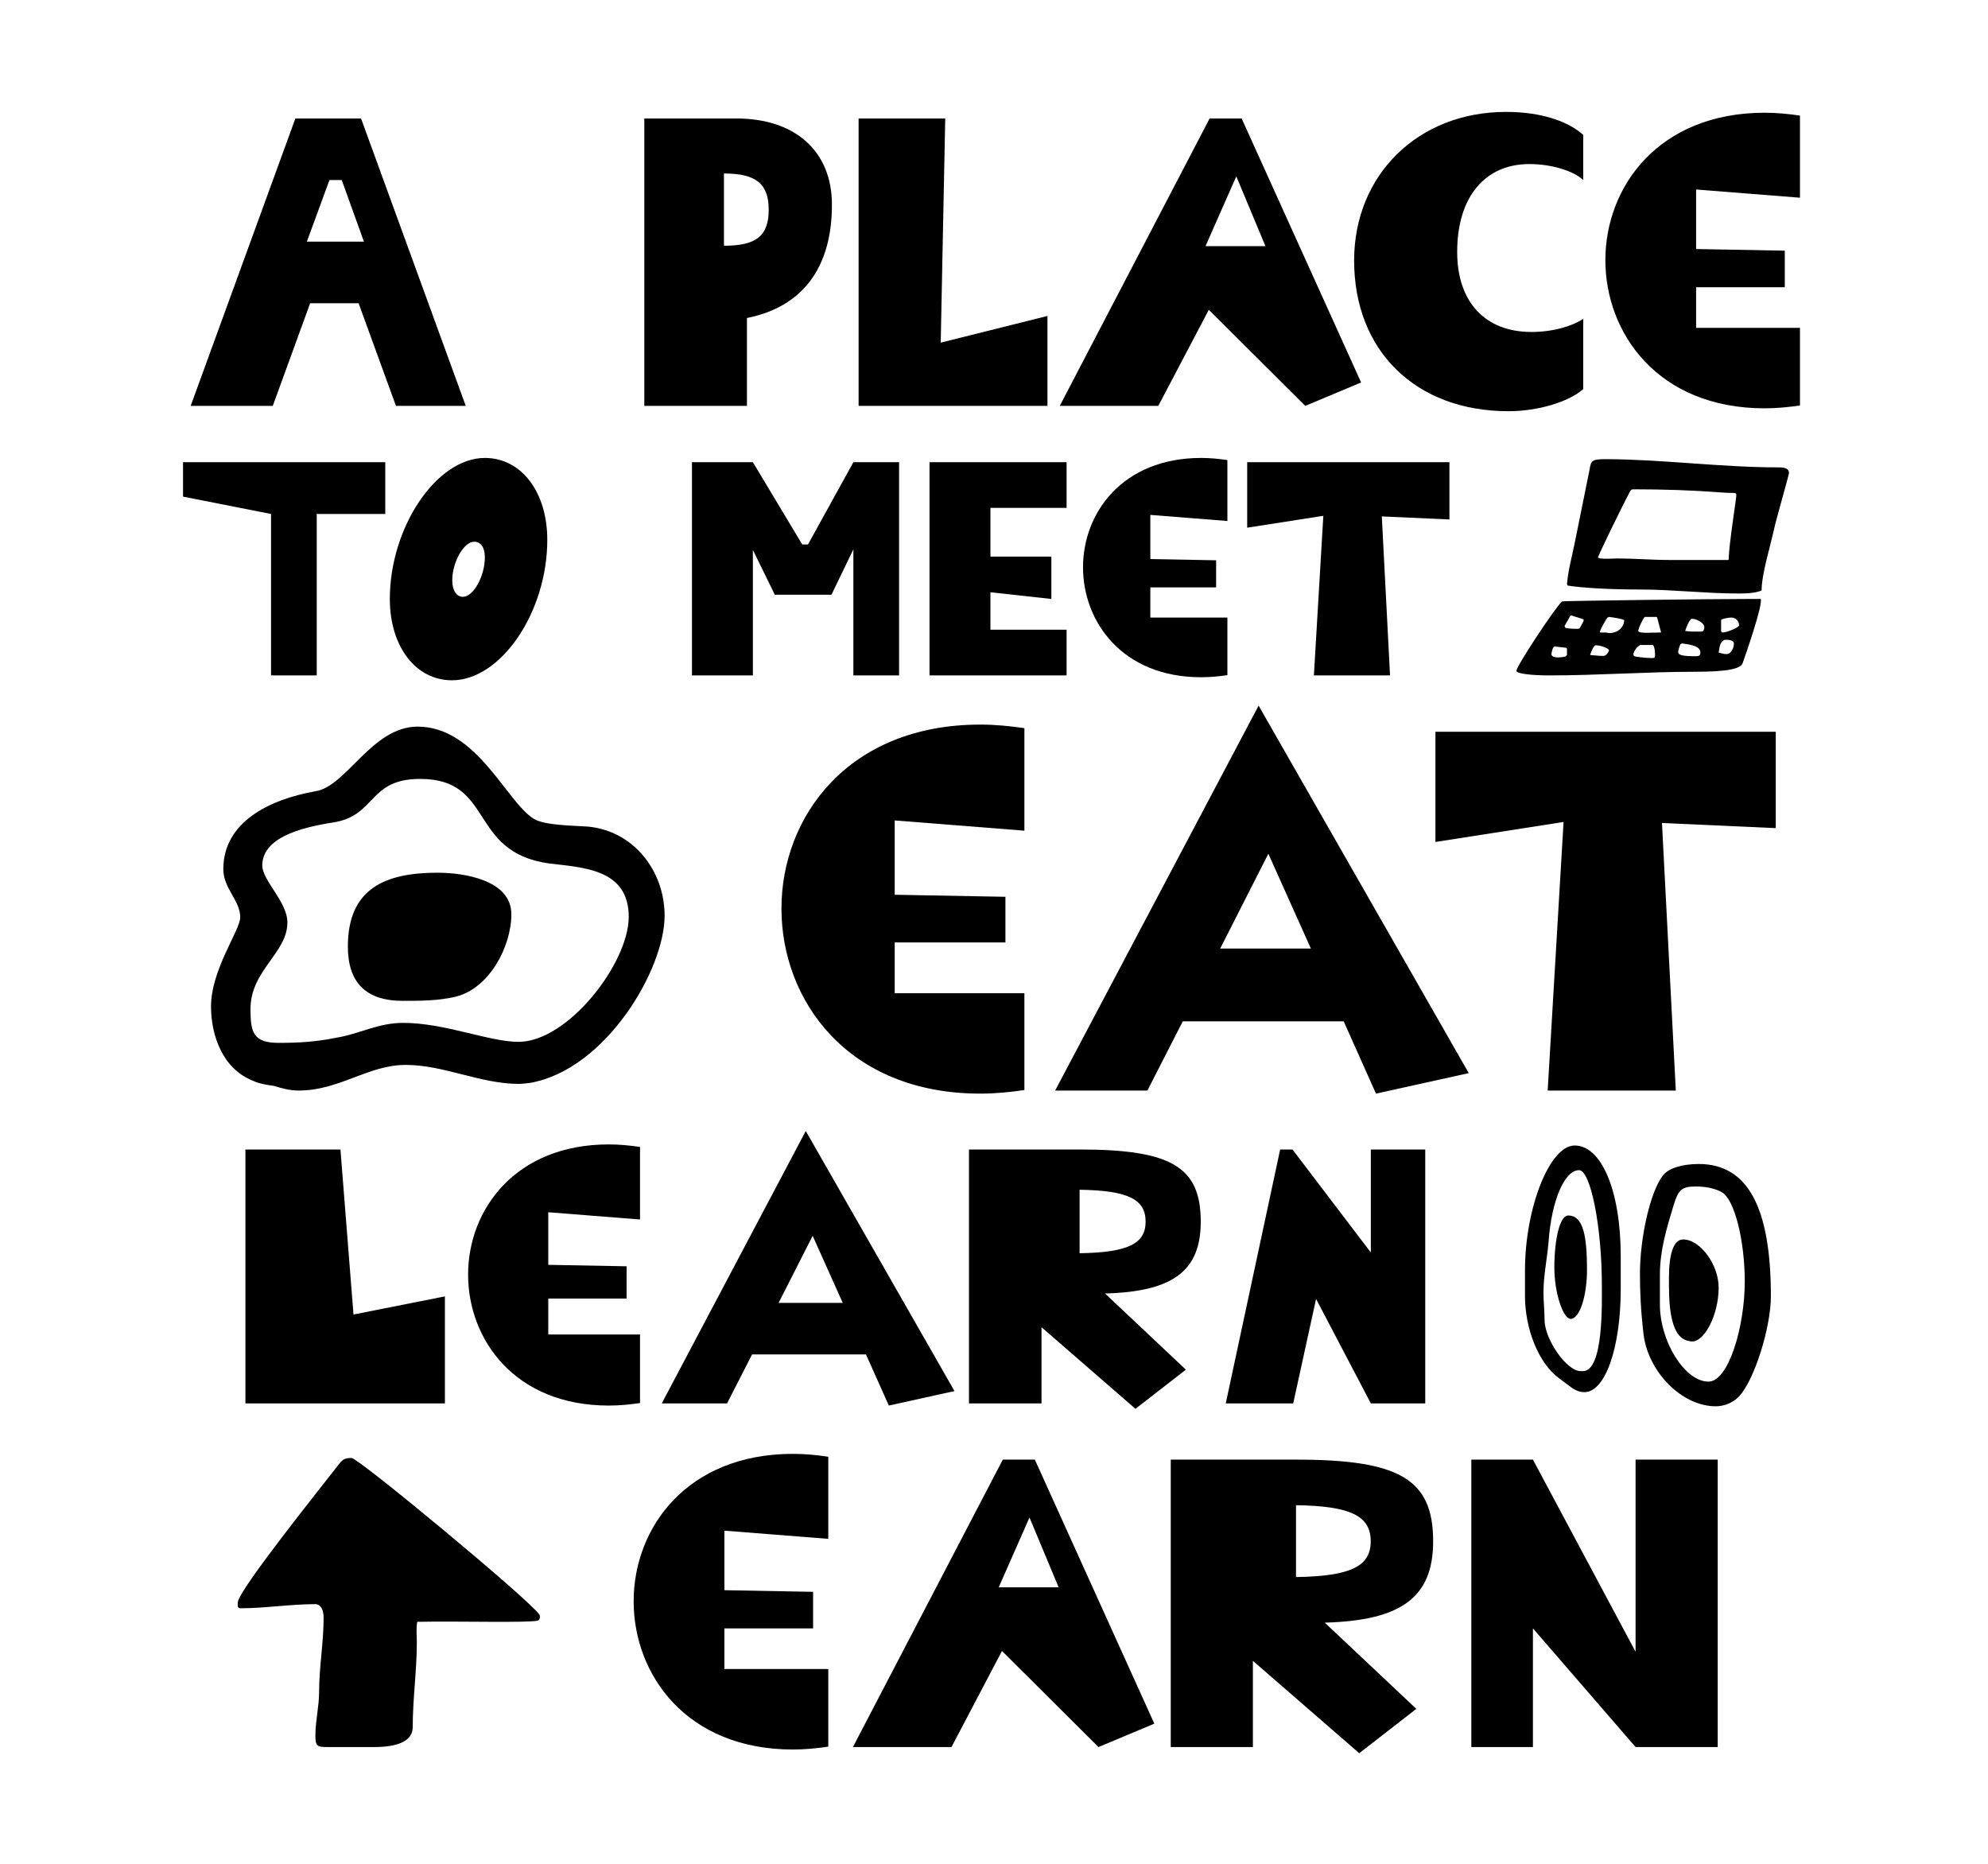 <?xml version="1.0" encoding="UTF-8"?> <svg xmlns="http://www.w3.org/2000/svg" xmlns:xlink="http://www.w3.org/1999/xlink" version="1.1" id="_x30_3_x5F_Eat_-_Outline" x="0px" y="0px" width="1152px" height="1080px" viewBox="0 0 1152 1080" xml:space="preserve"> <g> <g> <path d="M171.158,68.653h38.063l60.665,166.53h-40.443l-21.648-59.476h-28.072l-21.649,59.476h-47.58L171.158,68.653z M210.887,140.024l-12.847-35.686h-7.138l-13.084,35.686H210.887z"></path> <path d="M373.364,68.653h53.289c34.258,0,55.431,19.032,55.431,49.959c0,36.637-17.129,59.237-49.245,65.66v50.911h-59.475V68.653 z M445.447,121.467c0-14.988-7.375-20.936-25.931-20.936v41.871C438.31,142.403,445.447,136.692,445.447,121.467z"></path> <path d="M497.545,68.653h50.196l-2.616,129.894l61.854-15.464v52.101H497.545V68.653z"></path> <path d="M700.948,68.653h18.556l69.229,152.971l-32.354,13.56l-55.906-55.669l-29.262,55.669h-57.096L700.948,68.653z M733.301,142.64l-16.891-40.442l-17.843,40.442H733.301z"></path> <path d="M784.686,150.967c0-49.722,37.112-86.121,88.022-86.121c21.411,0,36.637,5.948,44.726,13.323v26.169 c-5.71-5.472-18.794-9.278-31.165-9.278c-25.931,0-41.87,19.271-41.87,50.911c0,29.023,16.177,46.391,43.06,46.391 c12.847,0,24.028-3.569,29.976-7.613v40.681c-8.089,7.375-26.169,12.847-43.298,12.847 C820.37,238.276,784.686,203.305,784.686,150.967z"></path> <path d="M930.278,150.729c0-42.584,30.927-85.406,92.305-85.406c7.138,0,14.036,0.713,20.46,1.665v47.58l-60.188-4.758v34.495 l51.386,0.951v21.174h-51.386v23.552h60.188v44.964c-6.424,0.951-13.322,1.664-20.46,1.664 C960.729,236.61,930.278,193.074,930.278,150.729z"></path> </g> <g> <path d="M157.066,297.834l-51.008-10.061v-19.945h117.194v30.006H183.54v93.543h-26.475V297.834z"></path> <path d="M225.894,347.076c0-41.477,27.004-81.719,55.067-81.719c21.18,0,36.182,19.768,36.182,47.479 c0,41.83-26.827,81.365-55.243,81.365C240.896,394.201,225.894,374.61,225.894,347.076z M280.961,322.897 c0-5.824-2.471-9.002-6.178-9.002c-6.001,0-12.708,11.826-12.708,22.416c0,5.824,2.472,9.53,6.178,9.53 C274.254,345.841,280.961,334.016,280.961,322.897z"></path> <path d="M400.973,267.828h35.3l28.593,47.654h3.354l26.299-47.654h26.475v123.549h-26.475v-73.07l-12.708,26.299h-32.829 l-12.708-25.945v72.717h-35.3V267.828z"></path> <path d="M538.637,267.828h79.425v26.475h-44.125v28.24h35.3v24.533l-35.3-3.883v21.709h44.125v26.475h-79.425V267.828z"></path> <path d="M627.587,328.721c0-31.594,22.944-63.363,68.481-63.363c5.295,0,10.413,0.529,15.179,1.236v35.299l-44.654-3.529v25.592 l38.124,0.706v15.708h-38.124v17.474h44.654v33.358c-4.766,0.705-9.884,1.235-15.179,1.235 C650.179,392.437,627.587,360.137,627.587,328.721z"></path> <path d="M766.841,298.893l-44.125,6.883v-37.947h117.195v33.182l-39.183-1.765l4.765,92.132H761.37L766.841,298.893z"></path> <path d="M878.734,388.731c0-2.824,22.944-37.418,26.475-40.242c0.529-0.354,88.072-1.412,107.841-1.412h7.236 c1.412,3.354-9.178,33.535-10.414,37.064c-1.059,3.354-8.472,5.119-27.71,5.119c-28.239,0-56.126,2.117-84.189,2.117 C887.029,391.377,878.734,390.319,878.734,388.731z M907.15,380.435l0.883-0.882v-3.531c0-0.353-0.53-0.705-0.883-0.705 l-6.354-0.707l-0.883,0.883c-0.529,1.412-0.883,2.648-0.883,4.061l0.883,0.882C901.501,381.141,903.973,381.141,907.15,380.435z M915.269,364.198c1.235-2.295,2.471-4.061,2.471-4.942c0-0.177-0.353-0.53-0.706-0.53c-2.118-0.882-4.236-1.234-6.354-2.117 l-0.883,0.354c-0.883,2.117-2.295,3.883-3.177,5.824l0.529,1.059c1.765,0.354,3.706,0.529,6.178,0.529 C914.209,364.373,914.563,364.373,915.269,364.198z M950.921,341.606c-17.474,0-33.711-0.883-42.536-2.295l-0.353-0.883 c0.706-8.295,2.823-15.531,4.412-23.475l8.648-42.712c0.883-5.295,1.059-6.178,9.707-6.178c33.358,0.177,66.54,4.766,99.898,4.766 c4.06,0,6.001,0.882,6.001,3.354c-0.177,1.411-7.59,27.356-8.648,32.3c-2.118,9.883-7.236,26.121-7.236,35.652 c-4.06,1.941-11.825,1.765-14.12,1.765C988.339,343.9,969.277,341.606,950.921,341.606z M932.389,376.905c0-1.235-4.766-3-7.766-3 c-0.883,0-2.647,3.529-3.178,5.648c2.824,0.176,4.766,0.529,7.237,0.529C930.271,380.258,931.506,379.023,932.389,376.905z M1001.4,324.485l0.354-0.354c0-8.118,4.589-36.357,4.412-37.24c0-0.883-0.529-1.236-1.589-1.236 c-2.823,0-5.471-0.176-8.118-0.353c-15.886-1.235-32.477-1.765-49.597-1.765c-1.412,0-1.588,0.176-2.294,1.235 c-6.001,11.296-18.532,37.417-18.532,38.124c-0.177,1.412,9.53,0.705,11.296,0.705c9.884,0,19.768,0.883,29.828,0.883H1001.4z M941.214,359.432c-0.706-0.883-7.236-1.766-8.825-1.941l-0.883,0.353c-1.059,1.412-4.412,7.06-4.412,8.472 c0,0.354,2.471,0.177,3.354,0.177l1.941,0.353C937.331,366.844,940.861,363.844,941.214,359.432z M959.04,380.082v-1.412 c0-2.471-0.706-4.942-1.412-4.942h-6.707c-1.589,0-4.412,3.53-4.412,5.647c0,0.707,0.529,0.883,1.235,1.06 c0.883,0.177,5.647,0.882,9.354,0.882C958.334,381.317,959.04,381.317,959.04,380.082z M962.571,366.491l-2.295-8.648 l-0.353-0.353h-6.884c-0.883,0.882-3.707,6.529-3.707,8.119c0,0.882,2.824,1.059,5.119,1.059L962.571,366.491z M985.338,378.141 c-0.176-3.354-3.883-4.413-10.59-5.295l-0.882,0.353c-0.706,1.235-1.412,3.706-1.412,4.589c0,1.941,3,2.471,10.236,2.471 C984.632,380.258,985.338,379.729,985.338,378.141z M987.633,363.315c0-2.118-4.236-4.766-7.236-4.766 c-1.06,0-3.001,4.06-3.883,7.061c1.411,0.176,2.823,0.352,4.059,0.352h5.472C987.104,365.961,987.633,364.727,987.633,363.315z M1004.753,372.846c0-1.412-1.765-2.119-4.589-2.119c-3.001,0-3.706,3.354-4.236,7.414c2.472,0.705,3.354,0.882,4.589,0.882 C1002.635,379.023,1004.753,376.199,1004.753,372.846z M1007.754,362.432c0-2.647-1.942-4.589-4.59-4.589 c-1.765,0-5.824,0.882-5.824,1.412v6.354c0,0.352,0.354,0.882,0.883,0.882C1000.87,366.491,1007.754,363.49,1007.754,362.432z"></path> </g> <g> <path d="M142.212,666.086h55.066l7.565,95.629l52.965-10.51v62.002H142.212V666.086z"></path> <path d="M271.255,738.596c0-37.621,27.323-75.453,81.548-75.453c6.306,0,12.4,0.631,18.075,1.471v42.035l-53.174-4.203v30.475 l45.397,0.842v18.705h-45.397v20.807h53.174v39.725c-5.675,0.84-11.77,1.471-18.075,1.471 C298.158,814.469,271.255,776.006,271.255,738.596z"></path> <path d="M501.815,784.834H435.82l-14.502,28.373h-37.831l83.439-157.84l86.171,150.695l-38.041,8.406L501.815,784.834z M488.364,754.989l-17.444-38.881l-19.757,38.881H488.364z"></path> <path d="M561.503,666.086h64.104c53.174,0,70.198,10.088,70.198,41.824c0,28.584-16.184,40.564-55.486,41.615l46.869,44.137 l-29.215,22.697l-54.435-47.289v44.137h-42.035V666.086z M663.858,707.91c0-13.031-10.298-18.074-38.251-18.496v36.781 C653.56,725.776,663.858,720.731,663.858,707.91z"></path> <path d="M741.825,666.086h7.146l45.398,59.689v-59.689h31.526v147.121h-31.526l-31.736-60.529l-13.241,60.529h-39.093 L741.825,666.086z"></path> <path d="M909.118,802.908l-5.885-4.412c-11.56-8.617-19.546-28.164-19.546-47.711v-14.502c0-36.359,14.292-72.51,28.794-72.51 c15.553,0,26.692,26.271,26.692,64.104v19.125c0,34.049-9.038,59.689-21.018,59.689 C915.423,806.692,912.901,805.852,909.118,802.908z M928.244,744.901c0-34.049-6.515-66.836-13.24-66.836 c-8.407,0-15.974,17.656-17.655,41.615c-0.841,10.088-2.942,19.336-2.942,29.215c0,5.254,0.631,10.719,0.631,15.973 c0,11.139,12.82,29.635,20.807,29.635h1.472C929.294,794.502,928.244,754.569,928.244,744.901z M900.711,734.602 c0-17.234,3.362-30.264,7.986-30.264c8.827,0,10.929,11.979,10.929,31.525c0,14.922-4.203,28.373-9.458,28.373 C905.755,764.237,900.711,749.104,900.711,734.602z M952.413,773.274c-1.681-14.291-2.102-25.221-2.102-35.098 c0-21.438,6.096-47.711,13.241-56.957c3.152-4.205,11.14-6.727,20.808-6.727c28.373,0,41.824,25.012,41.824,76.713 c0,18.076-9.668,48.762-18.495,58.01c-3.152,3.361-8.197,5.674-13.451,5.674C974.693,814.889,955.146,795.133,952.413,773.274z M1011.053,742.588c0-23.539-5.886-47.498-13.241-51.701c-3.573-2.104-9.038-3.363-15.133-3.363 c-8.197,0-10.089,1.891-12.82,10.719c-3.994,13.24-7.987,26.061-7.987,40.354v17.234c0,21.648,14.502,44.768,28.164,44.768 C1001.595,800.598,1011.053,768.862,1011.053,742.588z M967.126,740.278c0-12.611,2.312-22.068,8.196-22.068 c9.879,0,20.598,14.502,20.598,27.953c0,15.973-8.617,32.367-16.184,31.105l-1.051-0.211 C966.495,775.166,967.126,750.996,967.126,740.278z"></path> </g> <g> <path d="M158.814,629.252c-4.158-0.594-8.316-1.188-12.177-2.969c-17.523-6.832-24.354-26.137-24.354-43.066 c0-21.383,16.929-44.252,16.929-51.676c0-9.802-9.801-16.633-9.801-27.918c0-27.324,26.729-40.393,53.459-45.145 c17.82-2.672,32.67-37.422,59.103-37.422c34.451,0,51.381,43.659,67.418,53.461c6.237,3.86,23.463,3.86,31.185,4.454 c26.434,2.376,44.55,25.542,44.55,51.678c0,31.185-34.154,89.099-77.813,96.821c-2.673,0.297-4.454,0.594-6.83,0.594 c-21.979,0-43.362-10.988-65.34-10.988s-38.312,14.85-62.072,14.85C168.021,631.926,163.566,630.737,158.814,629.252z M194.75,601.334c13.365-2.078,24.057-8.613,38.906-8.613c24.058,0,49.896,10.99,66.825,10.99 c28.512,0,63.854-45.441,63.854-72.468c0-27.62-26.136-28.512-46.034-30.888c-47.223-6.533-31.481-49.004-74.843-49.004 c-30.294,0-25.245,21.383-50.49,25.244c-19.008,2.971-40.985,8.91-40.985,24.947c0,8.613,14.553,21.088,14.553,32.967 c0,17.82-21.384,27.621-21.384,50.193c0,13.365,1.485,19.602,16.335,19.602C173.07,604.305,183.167,603.711,194.75,601.334z M201.581,548.469c0-33.857,21.978-42.768,51.975-42.768c15.146,0,42.768,4.158,42.768,24.057 c0,18.711-12.771,43.064-32.373,47.816c-10.098,2.377-20.492,2.377-30.591,2.377C211.976,579.951,201.581,569.26,201.581,548.469z "></path> <path d="M452.835,526.491c0-53.163,38.609-106.622,115.234-106.622c8.91,0,17.523,0.891,25.542,2.079v59.399l-75.141-5.939v43.064 l64.152,1.188v26.434h-64.152v29.402h75.141v56.133c-8.019,1.188-16.632,2.078-25.542,2.078 C490.851,633.707,452.835,579.358,452.835,526.491z"></path> <path d="M778.64,591.83h-93.258l-20.492,40.096h-53.46l117.908-223.045l121.769,212.947l-53.757,11.879L778.64,591.83z M759.632,549.656l-24.651-54.943l-27.918,54.943H759.632z"></path> <path d="M906.05,476.299l-74.249,11.583v-63.854h197.206v55.836l-65.934-2.971l8.019,155.033h-74.249L906.05,476.299z"></path> </g> <g> <path d="M182.77,1005.449c0-8.328,2.142-16.656,2.142-24.984c0-14.277,2.617-28.791,2.617-43.068c0-4.998-1.904-7.852-4.759-7.852 c-14.753,0-29.029,2.379-43.544,2.379c-1.904,0-1.428-2.143-1.428-3.332c0-6.9,51.158-70.432,59.01-80.662 c1.904-2.381,3.332-3.094,6.9-3.094c4.046,0,103.269,82.328,108.741,90.656c0.952,0.953,0.238,3.332-0.714,3.57 c-5.473,1.428-45.686,0.238-69.956,0.713c-0.714,4.045-0.237,7.852-0.237,11.898c0,16.418-2.38,32.598-2.38,49.254 c0,7.377-7.614,11.422-22.367,11.422h-27.363C183.484,1012.35,182.77,1011.635,182.77,1005.449z"></path> <path d="M367.184,927.879c0-42.592,30.933-85.424,92.322-85.424c7.139,0,14.039,0.715,20.464,1.666v47.59l-60.2-4.76v34.502 l51.396,0.953v21.176H419.77v23.557h60.2v44.973c-6.425,0.951-13.325,1.666-20.464,1.666 C397.641,1013.778,367.184,970.233,367.184,927.879z"></path> <path d="M581.101,845.787h18.56l69.242,153l-32.361,13.562l-55.917-55.68l-29.268,55.68H494.25L581.101,845.787z M613.461,919.789 l-16.895-40.451l-17.846,40.451H613.461z"></path> <path d="M678.427,845.787H751c60.2,0,79.474,11.422,79.474,47.352c0,32.359-18.321,45.924-62.817,47.113l53.062,49.969 l-33.074,25.697l-61.628-53.537v49.969h-47.589V845.787z M794.306,893.139c0-14.752-11.659-20.463-43.306-20.939v41.641 C782.647,913.364,794.306,907.653,794.306,893.139z"></path> <path d="M852.604,845.787h35.691l59.486,111.359V845.787h47.59v166.562h-47.59l-59.486-68.768v68.768h-35.691V845.787z"></path> </g> </g> <g> </g> <g> </g> <g> </g> <g> </g> <g> </g> <g> </g> </svg> 